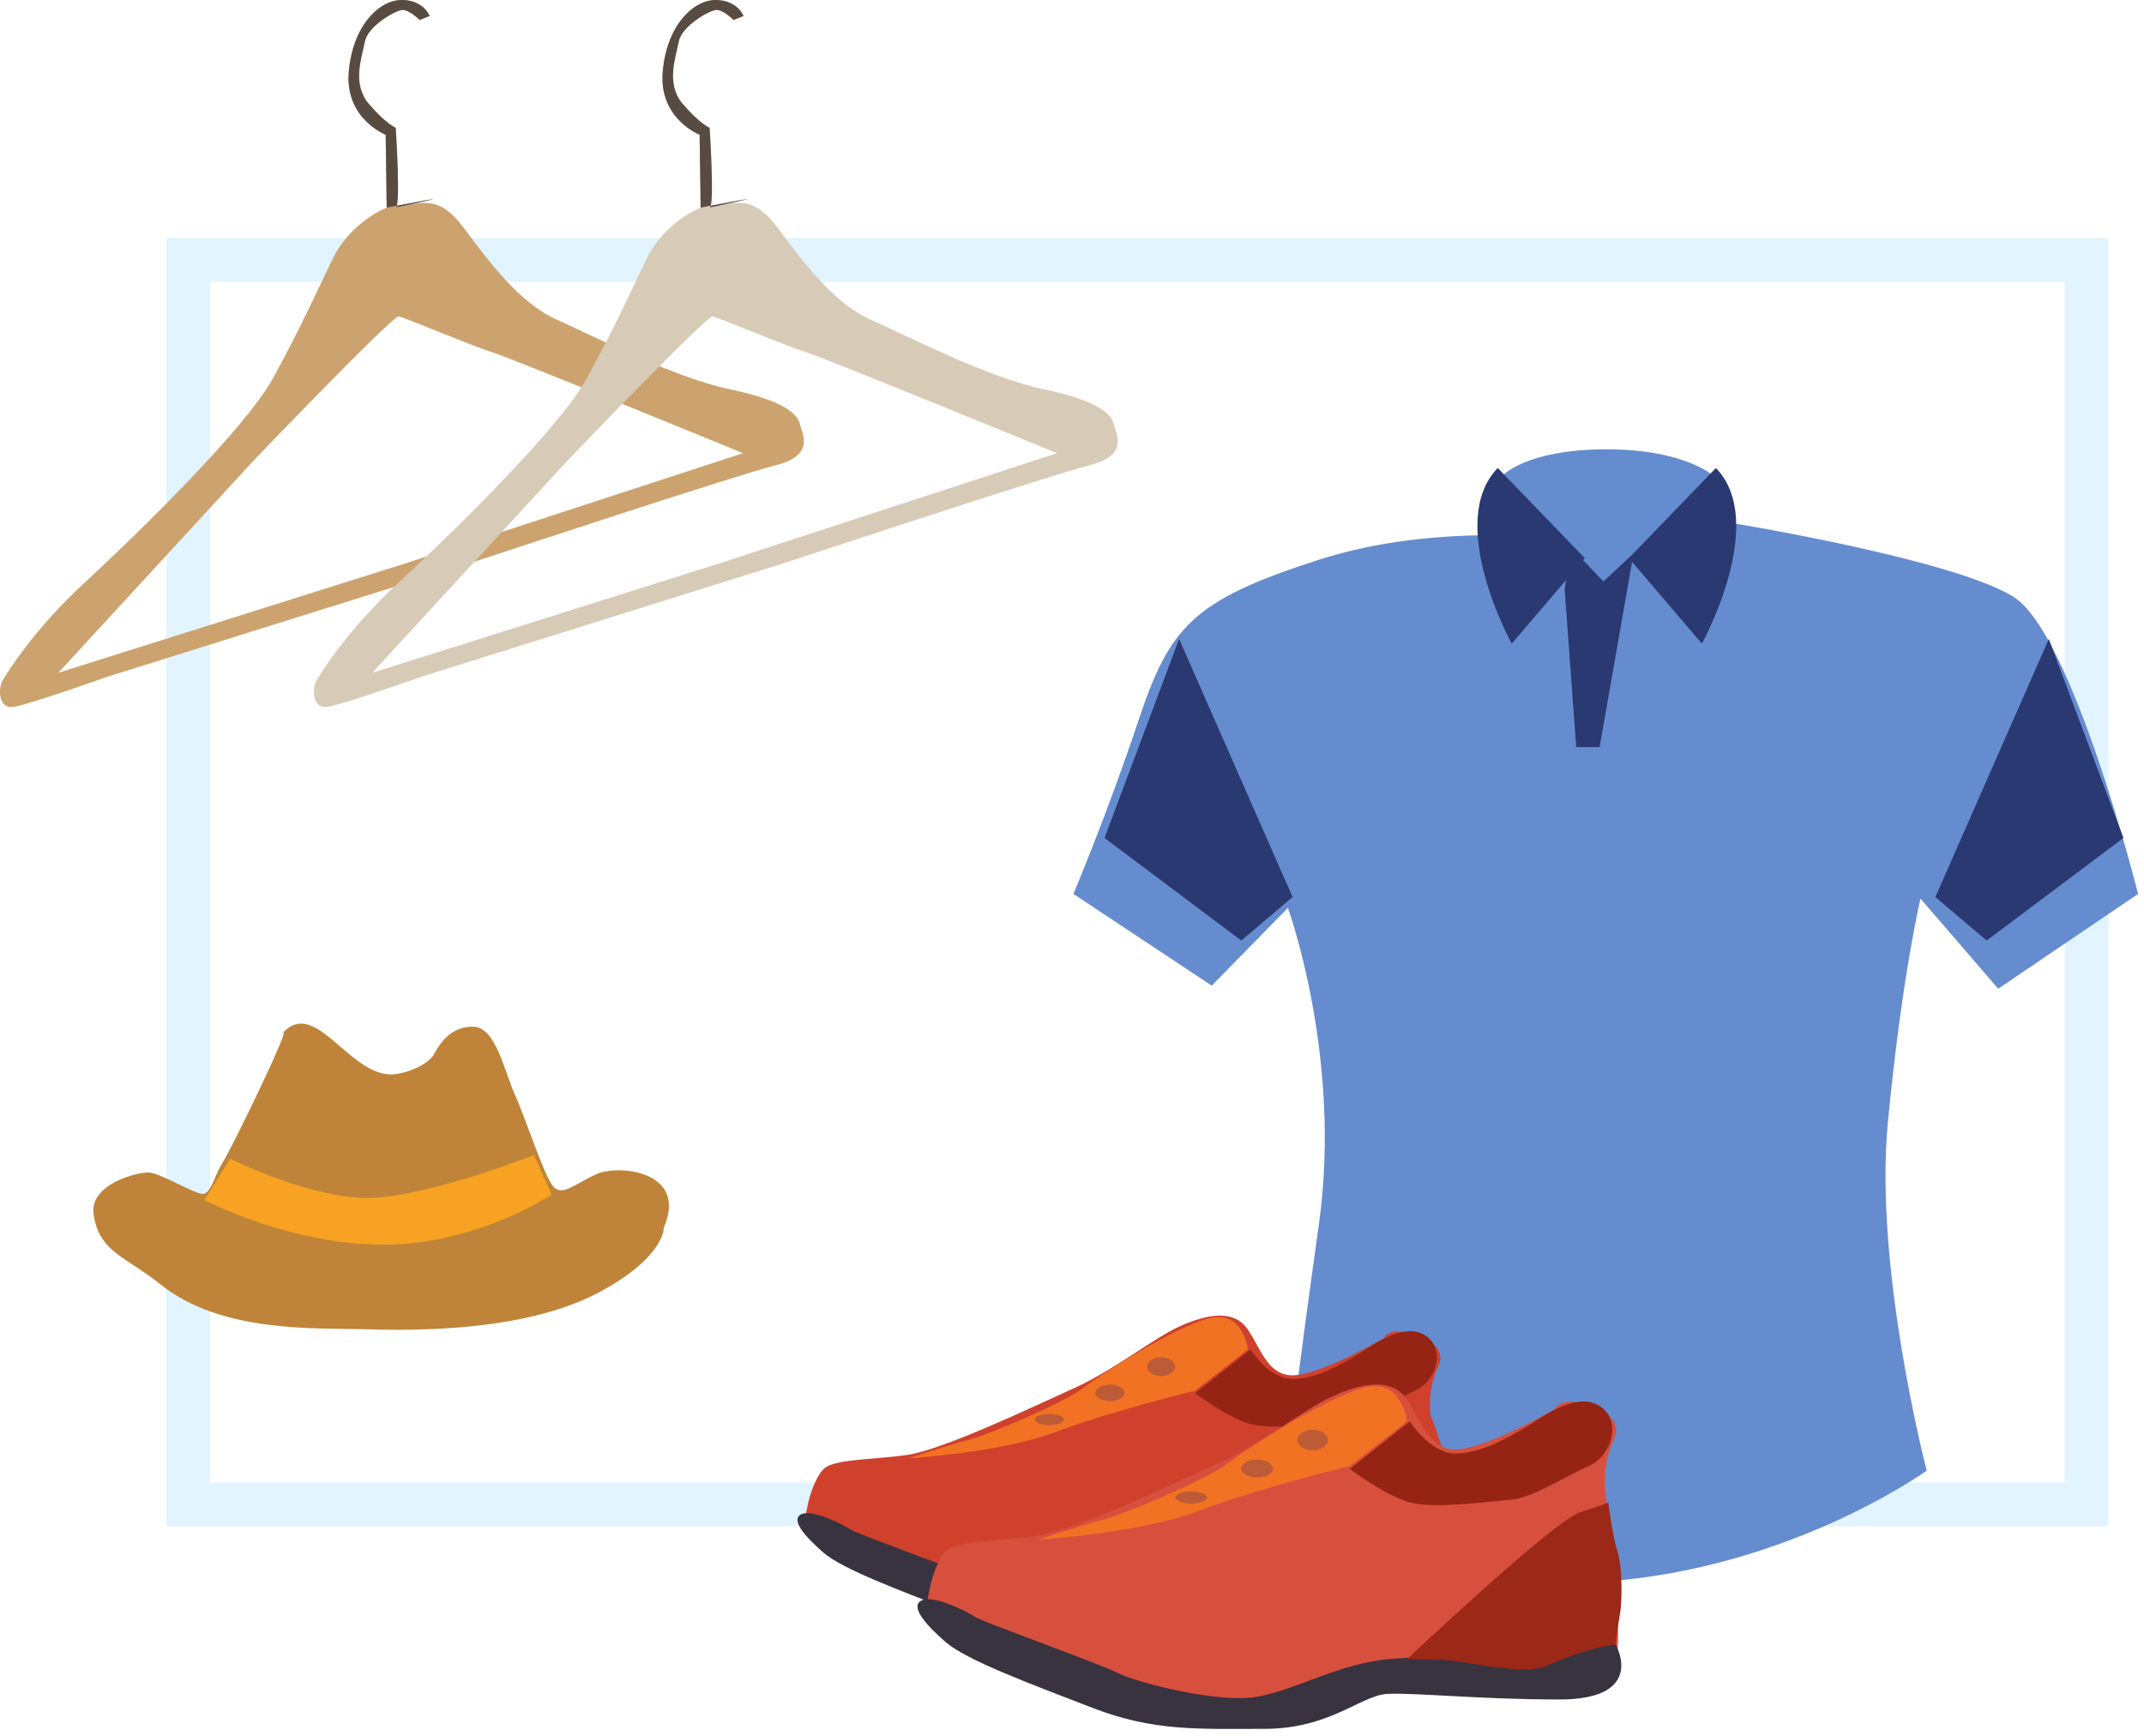 <?xml version="1.0" encoding="UTF-8" standalone="no"?><!DOCTYPE svg PUBLIC "-//W3C//DTD SVG 1.1//EN" "http://www.w3.org/Graphics/SVG/1.1/DTD/svg11.dtd"><svg width="100%" height="100%" viewBox="0 0 294 238" version="1.1" xmlns="http://www.w3.org/2000/svg" xmlns:xlink="http://www.w3.org/1999/xlink" xml:space="preserve" xmlns:serif="http://www.serif.com/" style="fill-rule:evenodd;clip-rule:evenodd;stroke-linejoin:round;stroke-miterlimit:2;"><g id="odzież-i-obuwie" serif:id="odzież i obuwie"><path d="M22.817,32.643l266.318,0l-0,176.634l-266.318,-0l-0,-176.634Zm6,6l254.318,0l-0,164.634l-254.318,-0l-0,-164.634Z" style="fill:#e1f4ff;"/><g id="kapelusz"><path id="Shape-1372" serif:id="Shape 1372" d="M38.689,141.716c1.725,-1.967 -7.117,16.119 -8.164,17.689c-1.047,1.57 -1.57,4.291 -2.721,4.291c-1.152,0 -5.757,-2.826 -7.327,-2.931c-1.57,-0.105 -8.268,1.57 -7.64,5.757c0.778,5.185 4.355,5.718 9.139,9.556c8.427,6.76 21.25,5.961 28.458,6.184c11.564,0.358 23.703,-0.703 31.983,-5.217c8.805,-4.799 8.621,-8.747 8.594,-8.685c3.401,-7.795 -6.166,-8.746 -9.201,-7.385c-3.036,1.36 -4.71,3.139 -5.966,1.674c-1.256,-1.465 -3.768,-9.315 -5.233,-12.56c-1.466,-3.245 -2.617,-9.211 -5.652,-9.315c-3.035,-0.105 -4.583,2.167 -5.421,3.737c-0.837,1.57 -4.209,2.863 -6.092,2.801c-5.756,-0.188 -10.348,-10.623 -14.757,-5.596Z" style="fill:#bf8439;"/><path id="Shape-1373" serif:id="Shape 1373" d="M31.572,158.881c-0,0 11.409,5.677 19.468,5.363c8.059,-0.314 22.187,-5.886 22.187,-5.886l2.408,5.442c-0,0 -10.237,6.859 -23.11,6.859c-12.874,0 -24.512,-6.126 -24.512,-6.126l3.559,-5.652Z" style="fill:#f7a222;"/></g><g id="koszulka"><path id="Shape-1375" serif:id="Shape 1375" d="M216.89,74.184c-0,0 -18.756,-2.985 -36.019,2.557c-17.264,5.541 -20.461,9.165 -24.724,21.953c-4.262,12.789 -8.951,23.871 -8.951,23.871l18.968,12.576l10.444,-10.657c-0,0 7.459,20.461 4.263,43.267c-3.197,22.805 -4.263,32.61 -4.263,32.61c-0,0 14.067,17.69 40.921,16.624c26.855,-1.065 46.676,-15.346 46.676,-15.346c-0,0 -7.246,-27.708 -5.328,-47.742c1.918,-20.035 4.475,-30.692 4.475,-30.692l10.657,12.362l19.182,-13.002c-0,0 -8.952,-35.593 -17.051,-40.709c-8.099,-5.115 -37.937,-10.018 -37.937,-10.018l-21.313,2.346Z" style="fill:#658cce;"/><path id="Shape-1378" serif:id="Shape 1378" d="M214.555,80.825l1.587,21.614l3.204,0l4.614,-26.311l-8.73,0l-0.675,4.697Z" style="fill:#2a3971;"/><path id="Shape-1377" serif:id="Shape 1377" d="M206.02,65.232c-0,0 3.197,-3.624 14.28,-3.624c11.083,0 14.919,3.837 14.919,3.837l-15.345,14.28l-13.854,-14.493Z" style="fill:#658cce;"/><path id="Shape-1376" serif:id="Shape 1376" d="M205.381,64.166l11.935,12.362l-10.017,11.722c-0,0 -9.165,-16.624 -1.918,-24.084Z" style="fill:#2a3971;"/><path id="Shape-1376-copy" serif:id="Shape 1376 copy" d="M235.295,64.166l-11.935,12.362l10.017,11.722c-0,0 9.165,-16.624 1.918,-24.084Z" style="fill:#2a3971;"/><path id="Shape-1379" serif:id="Shape 1379" d="M161.689,87.611l15.558,35.381l-7.033,5.967l-18.756,-14.066l10.231,-27.282Z" style="fill:#2a3971;"/><path id="Shape-1379-copy" serif:id="Shape 1379 copy" d="M280.949,87.611l-15.558,35.381l7.033,5.967l18.756,-14.066l-10.231,-27.282Z" style="fill:#2a3971;"/></g><g id="Shape-1316-copy" serif:id="Shape 1316 copy"><path d="M54.259,28.468c3.833,-0.821 6.022,-1.642 9.307,2.737c3.285,4.38 7.527,10.265 12.728,12.591c5.201,2.327 16.013,7.938 23.814,9.581c7.801,1.642 9.307,3.559 9.58,4.79c0.274,1.232 2.19,4.243 -3.284,5.612c-5.475,1.368 -41.88,13.412 -41.88,13.412l-49.818,15.602c-0,0 -10.401,3.696 -12.728,4.107c-2.326,0.41 -2.189,-2.601 -1.642,-3.559c0.547,-0.958 4.243,-6.98 11.223,-13.412c6.979,-6.433 22.034,-21.077 25.866,-28.057c3.833,-6.981 5.749,-11.36 8.212,-16.424c2.464,-5.064 7.391,-6.98 7.391,-6.98l-0.137,-9.991c-0,0 -5.612,-2.19 -5.064,-8.622c0.547,-6.433 4.243,-9.855 7.254,-9.855c3.011,0 3.832,2.19 3.832,2.19l-1.369,0.547c-0,0 -1.505,-1.505 -2.463,-1.368c-0.958,0.137 -4.654,2.19 -5.064,4.379c-0.411,2.19 -1.78,5.748 0.547,8.486c2.327,2.737 3.695,3.285 3.695,3.285c-0,-0 0.721,10.794 -0,10.949Zm47.628,33.668c-0,-0 -31.341,-12.865 -34.352,-13.823c-3.011,-0.958 -12.044,-4.79 -12.865,-4.927c-0.821,-0.137 -19.845,19.708 -19.845,19.708l-26.825,29.152l47.765,-15.055l46.122,-15.055Z" style="fill:#cca36e;"/></g><path id="Shape-1316-copy-3" serif:id="Shape 1316 copy 3" d="M54.259,28.468c12.239,-2.623 -1.231,0 -1.231,0l-0.137,-9.991c-0,0 -5.612,-2.19 -5.064,-8.622c0.547,-6.433 4.243,-9.855 7.254,-9.855c3.011,0 3.832,2.19 3.832,2.19l-1.369,0.547c-0,0 -1.505,-1.505 -2.463,-1.368c-0.958,0.137 -4.654,2.19 -5.064,4.379c-0.411,2.19 -1.78,5.748 0.547,8.486c2.327,2.737 3.695,3.285 3.695,3.285c-0,-0 0.721,10.794 -0,10.949Z" style="fill:#584b42;"/><path id="Shape-1316" serif:id="Shape 1316" d="M97.305,28.468c3.832,-0.821 6.022,-1.642 9.307,2.737c3.285,4.38 7.527,10.265 12.728,12.591c5.201,2.327 16.013,7.938 23.814,9.581c7.801,1.642 9.307,3.559 9.58,4.79c0.274,1.232 2.19,4.243 -3.284,5.612c-5.475,1.368 -41.88,13.412 -41.88,13.412l-49.818,15.602c-0,0 -10.401,3.696 -12.728,4.107c-2.326,0.41 -2.19,-2.601 -1.642,-3.559c0.547,-0.958 4.243,-6.98 11.223,-13.412c6.98,-6.433 22.034,-21.077 25.866,-28.057c3.833,-6.981 5.749,-11.36 8.212,-16.424c2.464,-5.064 7.391,-6.98 7.391,-6.98l-0.137,-9.991c-0,0 -5.612,-2.19 -5.064,-8.622c0.547,-6.433 4.243,-9.855 7.254,-9.855c3.01,0 3.832,2.19 3.832,2.19l-1.369,0.547c-0,0 -1.505,-1.505 -2.463,-1.368c-0.959,0.137 -4.654,2.19 -5.064,4.379c-0.411,2.19 -1.78,5.748 0.547,8.486c2.327,2.737 3.695,3.285 3.695,3.285c-0,-0 0.721,10.794 -0,10.949Zm47.628,33.668c-0,-0 -31.341,-12.865 -34.352,-13.823c-3.011,-0.958 -12.044,-4.79 -12.865,-4.927c-0.821,-0.137 -19.845,19.708 -19.845,19.708l-26.825,29.152l47.765,-15.055l46.122,-15.055Z" style="fill:#d7cbb7;"/><path id="Shape-1316-copy-2" serif:id="Shape 1316 copy 2" d="M97.305,28.468c12.239,-2.623 -1.231,0 -1.231,0l-0.137,-9.991c-0,0 -5.612,-2.19 -5.064,-8.622c0.547,-6.433 4.243,-9.855 7.254,-9.855c3.01,0 3.832,2.19 3.832,2.19l-1.369,0.547c-0,0 -1.505,-1.505 -2.463,-1.368c-0.959,0.137 -4.654,2.19 -5.064,4.379c-0.411,2.19 -1.78,5.748 0.547,8.486c2.327,2.737 3.695,3.285 3.695,3.285c-0,-0 0.721,10.794 -0,10.949Z" style="fill:#584b42;"/><g id="but"><path id="Shape-1364" serif:id="Shape 1364" d="M191.755,182.555c1.587,0 7.054,1.411 5.467,4.762c-1.588,3.351 -1.059,6.701 -1.059,6.701c-0,0 2.683,6.601 2.154,8.541c-0.529,1.94 -1.481,3.524 -1.448,6.345c0.035,2.956 3.703,8.571 -1.587,10.334c-5.291,1.763 -18.693,0.529 -25.042,0.706c-6.348,0.176 -14.813,4.232 -19.927,4.761c-5.114,0.529 -21.514,-4.585 -27.51,-7.406c-5.996,-2.823 -12.384,-6.259 -12.384,-8.375c-0,-2.116 1.097,-6.087 2.508,-7.498c1.411,-1.411 6.525,-1.235 11.463,-1.94c4.938,-0.705 17.458,-6.702 22.925,-9.171c5.467,-2.469 10.934,-6.878 14.461,-8.465c3.527,-1.587 7.054,-2.293 8.993,0c1.94,2.293 2.822,7.054 6.878,6.702c4.056,-0.354 12.168,-5.115 12.168,-5.115c-0,0 0.353,-0.882 1.94,-0.882Z" style="fill:#cf412d;"/><path id="Shape-1365" serif:id="Shape 1365" d="M190.697,214.829c2.469,-1.411 5.819,-3.35 6.701,-1.763c0.882,1.587 2.821,7.054 -7.054,7.054c-9.875,0 -18.34,-0.882 -21.691,-0.705c-3.35,0.176 -7.23,4.409 -15.518,4.409c-8.289,0 -13.932,0.352 -21.691,-2.646c-7.759,-2.998 -15.871,-5.996 -18.517,-8.289c-2.645,-2.293 -4.585,-4.585 -2.998,-5.291c1.587,-0.705 5.996,1.588 6.702,2.117c0.705,0.529 15.518,5.82 17.987,7.054c2.469,1.234 12.697,3.88 17.635,2.998c4.938,-0.882 10.404,-4.232 16.753,-4.761c6.348,-0.53 11.463,0.529 15.166,0.881c3.703,0.353 4.056,0.353 6.525,-1.058Z" style="fill:#38333f;"/><path id="Shape-1368" serif:id="Shape 1368" d="M171.122,185.024c-0,0 -0.627,-5.551 -5.467,-4.232c-4.77,1.3 -14.622,7.567 -17.091,9.507c-2.469,1.94 -13.102,6.476 -15.924,7.182c-2.821,0.705 -7.994,2.47 -7.994,2.47c-0,0 12.736,-0.792 20.143,-3.613c7.407,-2.822 19.103,-5.67 19.103,-5.67l7.23,-5.644Z" style="fill:#f27224;"/><path id="Shape-1367" serif:id="Shape 1367" d="M185.583,186.082c1.939,-1.058 6.348,-4.761 9.522,-3.174c3.175,1.587 2.117,6.349 -1.058,7.76c-3.174,1.411 -7.23,4.056 -9.699,4.232c-2.469,0.177 -9.699,1.235 -12.873,0.353c-3.174,-0.882 -7.583,-4.232 -7.583,-4.232l7.583,-5.997c-0,0 2.645,4.233 5.996,4.057c3.35,-0.177 6.172,-1.94 8.112,-2.999Z" style="fill:#962414;"/><path id="Shape-1369" serif:id="Shape 1369" d="M159.222,186.089c-1.061,0 -1.922,0.58 -1.922,1.295c-0,0.716 0.861,1.296 1.922,1.296c1.062,0 1.923,-0.58 1.923,-1.296c-0,-0.715 -0.861,-1.295 -1.923,-1.295Z" style="fill:#bd5b36;"/><path id="Shape-1370" serif:id="Shape 1370" d="M152.2,189.85c-1.108,0 -2.006,0.506 -2.006,1.129c-0,0.623 0.898,1.129 2.006,1.129c1.108,0 2.007,-0.506 2.007,-1.129c-0,-0.623 -0.899,-1.129 -2.007,-1.129Z" style="fill:#bd5b36;"/><path id="Shape-1371" serif:id="Shape 1371" d="M143.9,193.87c-1.095,0 -1.982,0.344 -1.982,0.767c-0,0.425 0.887,0.768 1.982,0.768c1.095,0 1.983,-0.343 1.983,-0.768c-0,-0.423 -0.888,-0.767 -1.983,-0.767Z" style="fill:#bd5b36;"/></g><g id="but-copy" serif:id="but copy"><path id="Shape-1364-copy" serif:id="Shape 1364 copy" d="M215.359,192.192c1.725,0 7.666,1.533 5.942,5.175c-1.725,3.642 -1.15,7.283 -1.15,7.283c-0,0 0.69,6.728 1.005,9.282c0.267,2.169 0.615,3.829 0.651,6.895c0.038,3.213 0.688,8.985 -2.615,10.233c-5.668,2.145 -20.065,0.326 -26.965,0.518c-6.899,0.192 -16.347,3.602 -21.905,4.178c-5.558,0.575 -23.381,-2.74 -29.897,-5.806c-6.517,-3.067 -13.329,-6.796 -13.329,-9.096c-0,-2.3 1.063,-6.621 2.596,-8.154c1.533,-1.534 7.091,-1.342 12.457,-2.108c5.367,-0.767 18.974,-7.283 24.915,-9.967c5.941,-2.683 11.882,-7.475 15.715,-9.199c3.833,-1.725 7.666,-2.492 9.774,0c2.108,2.491 3.067,7.666 7.474,7.282c4.409,-0.383 13.224,-5.558 13.224,-5.558c-0,0 0.384,-0.958 2.108,-0.958Z" style="fill:#d7503d;"/><path id="Shape-1365-copy" serif:id="Shape 1365 copy" d="M214.21,227.266c2.683,-1.533 6.324,-3.641 7.282,-1.917c0.958,1.726 3.067,7.667 -7.666,7.667c-10.732,0 -19.931,-0.958 -23.573,-0.767c-3.641,0.192 -7.857,4.792 -16.865,4.792c-9.007,0 -15.14,0.383 -23.573,-2.875c-8.432,-3.258 -17.248,-6.516 -20.123,-9.008c-2.875,-2.491 -4.983,-4.983 -3.258,-5.75c1.725,-0.767 6.516,1.725 7.283,2.3c0.766,0.575 16.865,6.325 19.548,7.667c2.683,1.341 13.799,4.216 19.165,3.258c5.366,-0.959 11.307,-4.6 18.207,-5.175c6.899,-0.575 12.457,0.575 16.482,0.958c4.024,0.384 4.407,0.384 7.091,-1.15Z" style="fill:#38333f;"/><path id="Shape-1366-copy" serif:id="Shape 1366 copy" d="M192.934,227.499c-0,0 20.126,-19.016 23.767,-20.166c3.641,-1.15 3.833,-1.341 3.833,-1.341c-0,0 0.527,4.293 1.249,6.677c0.89,2.937 0.469,7.851 0.469,7.851l-0.76,4.989c-0,0 -3.399,0.173 -9.509,2.948c-2.726,1.238 -10.32,-0.509 -12.915,-0.769c-1.917,-0.191 -6.134,-0.189 -6.134,-0.189Z" style="fill:#9c2818;"/><path id="Shape-1368-copy" serif:id="Shape 1368 copy" d="M192.937,194.875c-0,0 -0.682,-6.032 -5.942,-4.599c-5.184,1.412 -15.891,8.224 -18.574,10.332c-2.683,2.108 -14.239,7.038 -17.305,7.804c-3.067,0.767 -8.688,2.685 -8.688,2.685c-0,0 13.841,-0.86 21.89,-3.927c8.05,-3.066 20.761,-6.161 20.761,-6.161l7.858,-6.134Z" style="fill:#f27224;"/><path id="Shape-1367-copy" serif:id="Shape 1367 copy" d="M208.652,196.025c2.108,-1.15 6.899,-5.174 10.349,-3.45c3.449,1.725 2.3,6.9 -1.15,8.434c-3.45,1.533 -7.858,4.408 -10.541,4.599c-2.683,0.192 -10.541,1.342 -13.99,0.384c-3.45,-0.959 -8.241,-4.6 -8.241,-4.6l8.241,-6.517c-0,0 2.874,4.6 6.516,4.408c3.641,-0.191 6.708,-2.107 8.816,-3.258Z" style="fill:#962414;"/><path id="Shape-1369-copy" serif:id="Shape 1369 copy" d="M180.004,196.032c-1.154,0 -2.089,0.631 -2.089,1.408c-0,0.778 0.935,1.408 2.089,1.408c1.154,0 2.09,-0.63 2.09,-1.408c-0,-0.777 -0.936,-1.408 -2.09,-1.408Z" style="fill:#bd5b36;"/><path id="Shape-1370-copy" serif:id="Shape 1370 copy" d="M172.373,200.12c-1.205,0 -2.181,0.55 -2.181,1.227c-0,0.677 0.976,1.226 2.181,1.226c1.204,0 2.18,-0.549 2.18,-1.226c-0,-0.677 -0.976,-1.227 -2.18,-1.227Z" style="fill:#bd5b36;"/><path id="Shape-1371-copy" serif:id="Shape 1371 copy" d="M163.353,204.489c-1.19,0 -2.155,0.373 -2.155,0.833c-0,0.461 0.965,0.835 2.155,0.835c1.19,0 2.154,-0.374 2.154,-0.835c-0,-0.46 -0.964,-0.833 -2.154,-0.833Z" style="fill:#bd5b36;"/></g></g></svg>